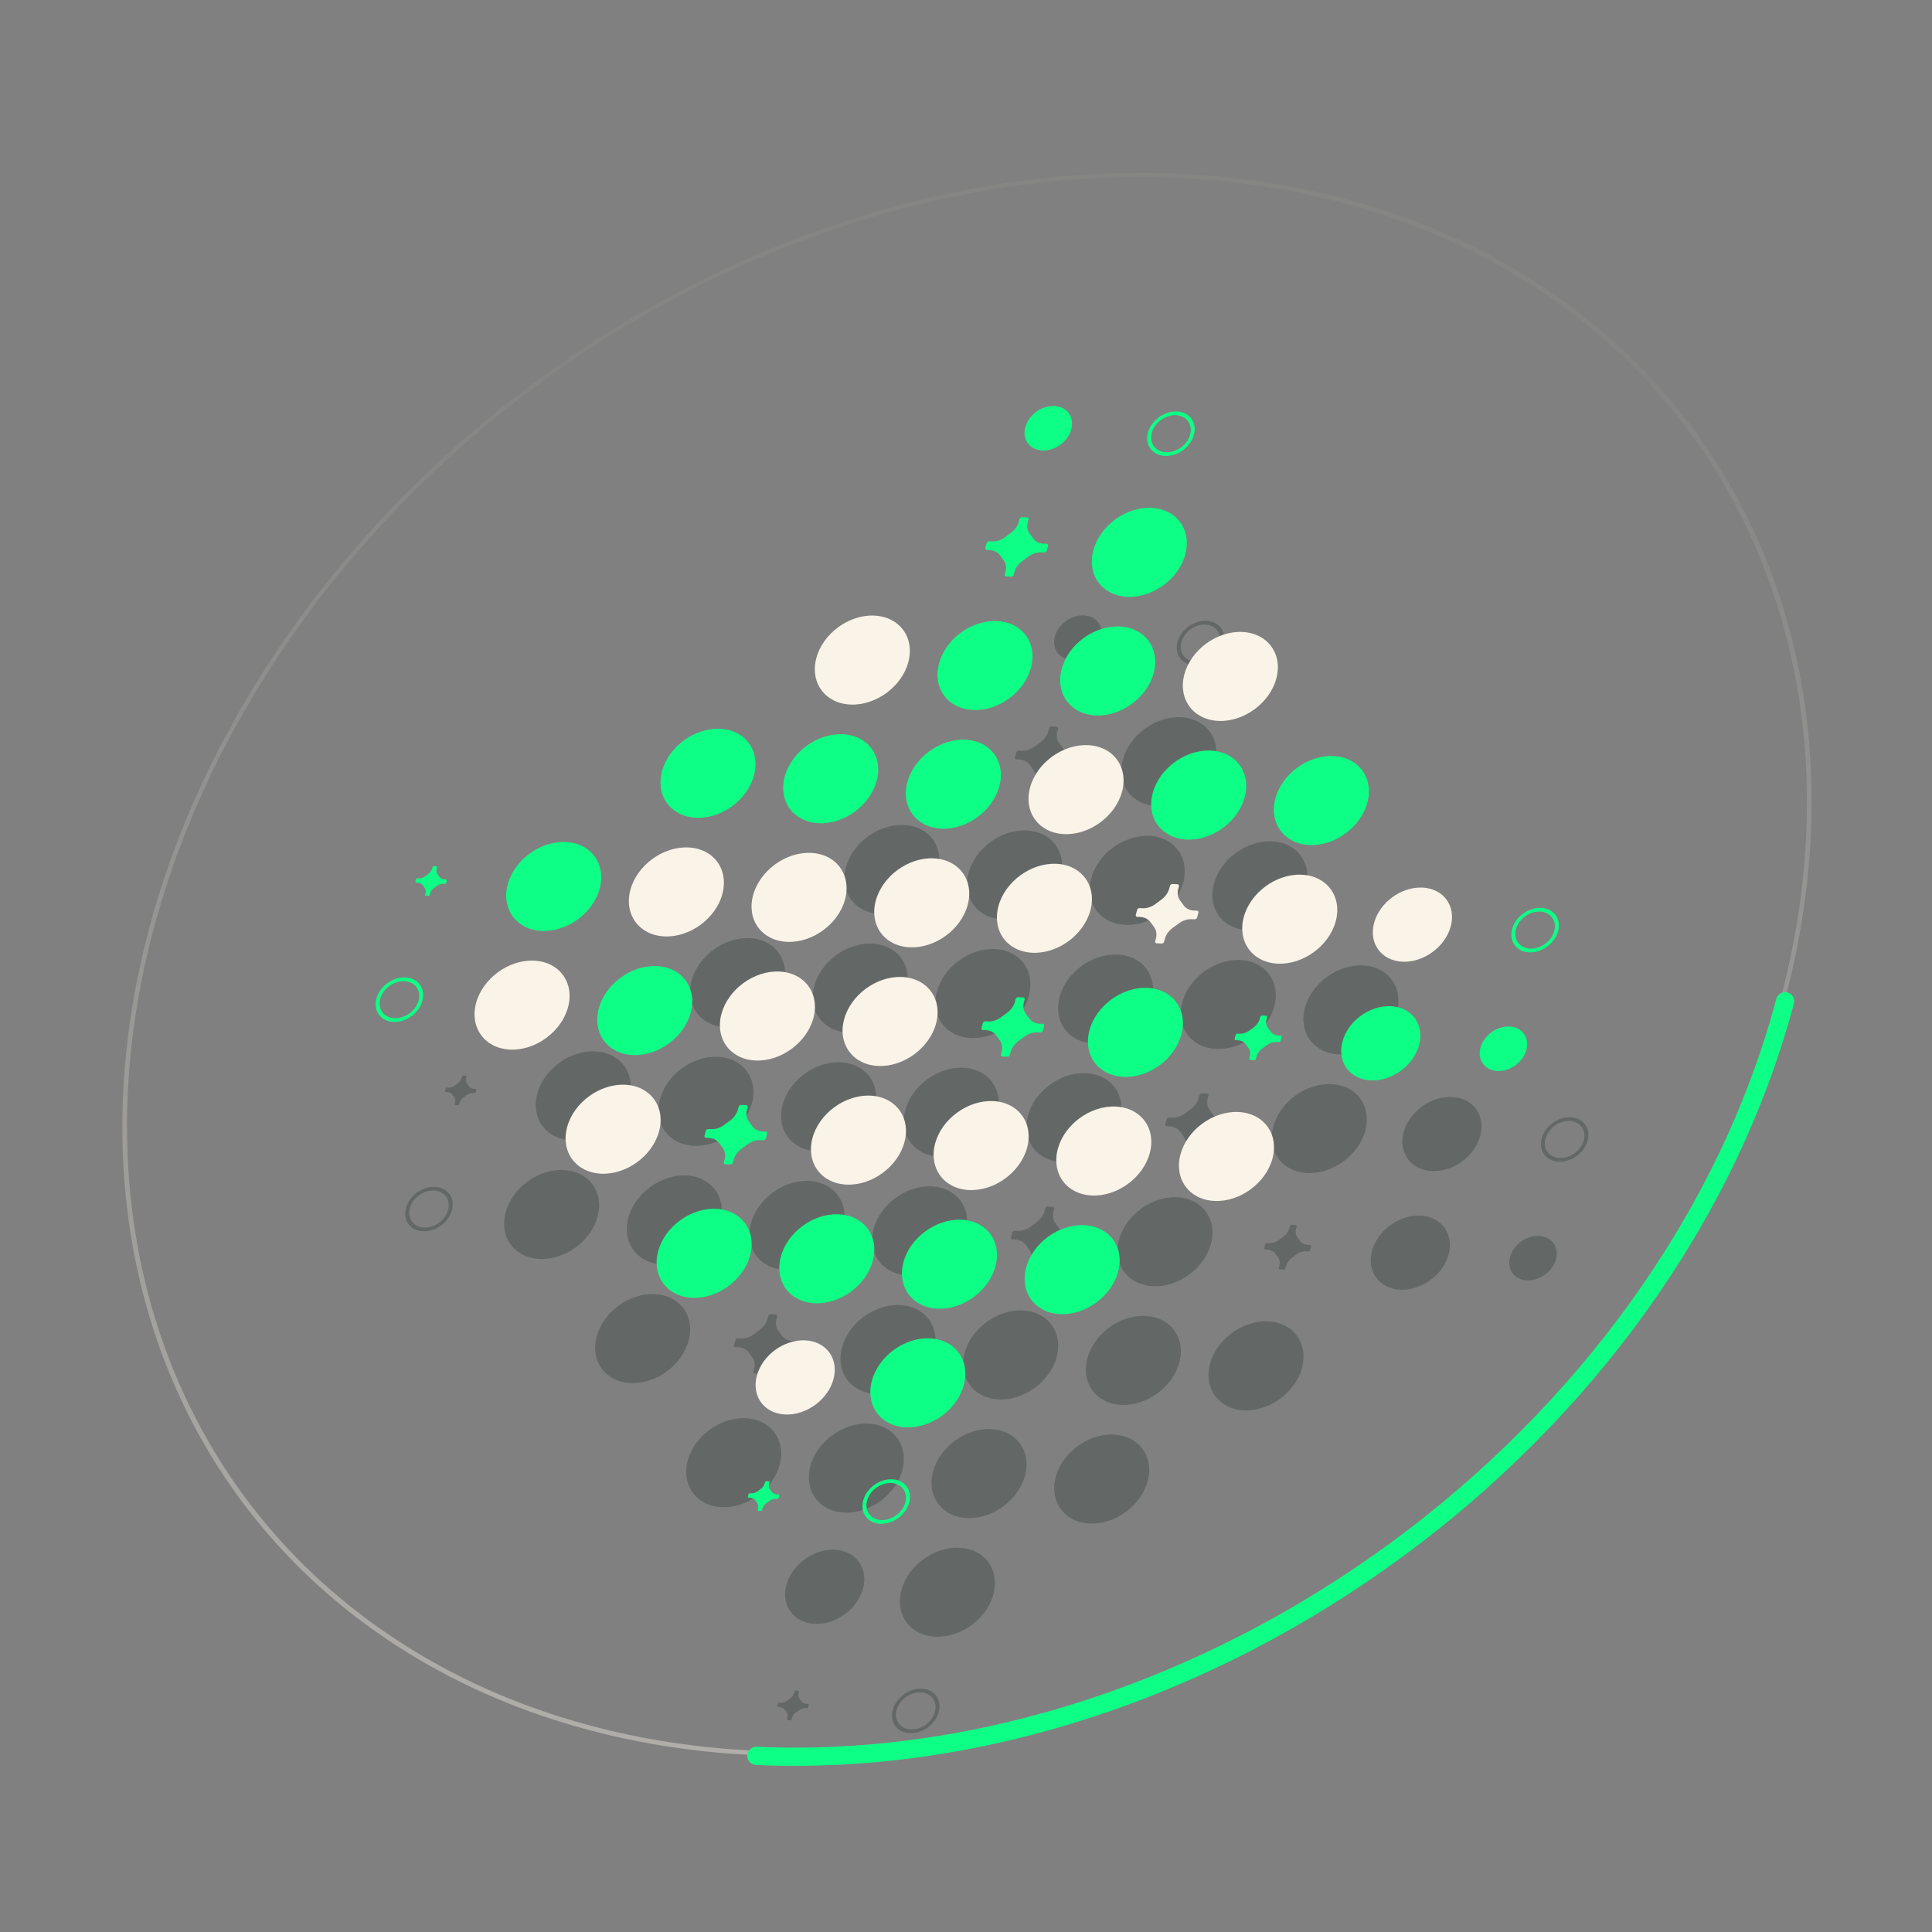 <svg width="660" height="660" viewBox="0 0 660 660" fill="none" xmlns="http://www.w3.org/2000/svg">
<rect x="0" y="0" width="660" height="660" fill="#808080" stroke="none"/>
<g opacity="0.25">
<circle cx="7.865" cy="7.865" r="7.865" transform="matrix(0.999 0.044 -0.258 0.966 362.379 209.881)" fill="#0B1F1C"/>
<circle cx="7.865" cy="7.865" r="7.21" transform="matrix(0.999 0.044 -0.258 0.966 404.285 211.743)" stroke="#0B1F1C" stroke-width="1.311"/>
<path d="M366.621 257.271C365.887 257.238 365.19 257.069 364.577 256.763C363.964 256.458 363.456 256.03 363.07 255.504L361.832 253.816C361.05 252.751 360.828 251.34 361.201 249.898L361.451 248.959C361.497 248.788 361.468 248.624 361.372 248.493C361.275 248.361 361.128 248.285 360.95 248.277L359.238 248.189C359.06 248.182 358.876 248.243 358.713 248.363C358.549 248.483 358.435 248.64 358.39 248.812L358.139 249.75C357.755 251.192 356.794 252.55 355.469 253.522L353.383 255.062C352.058 256.033 350.474 256.542 348.983 256.476L348.001 256.432C347.919 256.428 347.821 256.436 347.729 256.466C347.637 256.497 347.554 256.539 347.479 256.594C347.405 256.649 347.339 256.715 347.282 256.794C347.226 256.872 347.192 256.952 347.168 257.043L346.708 258.725C346.662 258.897 346.69 259.06 346.787 259.192C346.883 259.323 347.031 259.399 347.208 259.407L348.178 259.45C349.669 259.517 350.945 260.164 351.726 261.229L352.964 262.917C353.35 263.443 353.603 264.068 353.713 264.733C353.82 265.409 353.776 266.114 353.583 266.835L353.333 267.773C353.287 267.945 353.316 268.108 353.412 268.24C353.509 268.371 353.656 268.447 353.834 268.455L355.549 268.531C355.632 268.535 355.73 268.528 355.822 268.497C355.914 268.467 355.997 268.424 356.071 268.369C356.146 268.315 356.211 268.248 356.268 268.17C356.325 268.091 356.358 268.012 356.383 267.92L356.636 266.97C357.02 265.528 357.981 264.17 359.306 263.198L361.449 261.626C362.773 260.655 364.358 260.146 365.848 260.212L366.818 260.256C366.996 260.263 367.18 260.202 367.344 260.082C367.507 259.962 367.621 259.805 367.667 259.633L368.109 257.974C368.155 257.802 368.127 257.639 368.03 257.507C367.934 257.376 367.786 257.3 367.609 257.292L366.621 257.271Z" fill="#0B1F1C"/>
<circle cx="15.73" cy="15.73" r="15.73" transform="matrix(0.999 0.044 -0.258 0.966 387.646 244.326)" fill="#0B1F1C"/>
<circle cx="15.73" cy="15.73" r="15.73" transform="matrix(0.999 0.044 -0.258 0.966 293.025 281.133)" fill="#0B1F1C"/>
<circle cx="15.73" cy="15.73" r="15.73" transform="matrix(0.999 0.044 -0.258 0.966 334.932 282.995)" fill="#0B1F1C"/>
<circle cx="15.73" cy="15.73" r="15.73" transform="matrix(0.999 0.044 -0.258 0.966 376.838 284.858)" fill="#0B1F1C"/>
<circle cx="15.73" cy="15.73" r="15.73" transform="matrix(0.999 0.044 -0.258 0.966 418.744 286.72)" fill="#0B1F1C"/>
<circle cx="15.73" cy="15.73" r="15.73" transform="matrix(0.999 0.044 -0.258 0.966 240.311 319.802)" fill="#0B1F1C"/>
<circle cx="15.73" cy="15.73" r="15.73" transform="matrix(0.999 0.044 -0.258 0.966 282.217 321.664)" fill="#0B1F1C"/>
<circle cx="15.73" cy="15.73" r="15.73" transform="matrix(0.999 0.044 -0.258 0.966 324.123 323.527)" fill="#0B1F1C"/>
<circle cx="15.73" cy="15.73" r="15.73" transform="matrix(0.999 0.044 -0.258 0.966 366.029 325.389)" fill="#0B1F1C"/>
<circle cx="15.73" cy="15.73" r="15.73" transform="matrix(0.999 0.044 -0.258 0.966 407.936 327.251)" fill="#0B1F1C"/>
<circle cx="15.73" cy="15.73" r="15.73" transform="matrix(0.999 0.044 -0.258 0.966 449.844 329.114)" fill="#0B1F1C"/>
<path d="M161.958 371.961C161.591 371.945 161.243 371.86 160.936 371.707C160.63 371.554 160.375 371.341 160.182 371.077L159.563 370.233C159.173 369.701 159.061 368.995 159.248 368.274L159.373 367.805C159.396 367.719 159.382 367.637 159.333 367.572C159.285 367.506 159.211 367.468 159.123 367.464L158.266 367.42C158.178 367.416 158.086 367.447 158.004 367.507C157.922 367.567 157.865 367.645 157.842 367.731L157.717 368.2C157.525 368.921 157.044 369.6 156.382 370.086L155.339 370.856C154.677 371.342 153.885 371.596 153.139 371.563L152.648 371.541C152.607 371.539 152.558 371.543 152.512 371.558C152.466 371.574 152.424 371.595 152.387 371.622C152.35 371.65 152.317 371.683 152.289 371.722C152.26 371.761 152.244 371.801 152.231 371.847L152.001 372.688C151.978 372.774 151.992 372.855 152.041 372.921C152.089 372.987 152.163 373.025 152.251 373.029L152.737 373.05C153.482 373.084 154.12 373.407 154.511 373.94L155.13 374.784C155.323 375.047 155.449 375.359 155.504 375.692C155.557 376.03 155.535 376.382 155.439 376.743L155.314 377.212C155.291 377.298 155.305 377.379 155.354 377.445C155.402 377.511 155.476 377.549 155.564 377.553L156.422 377.591C156.463 377.593 156.512 377.589 156.558 377.574C156.604 377.559 156.646 377.537 156.683 377.51C156.72 377.483 156.753 377.449 156.782 377.41C156.81 377.371 156.827 377.331 156.839 377.285L156.965 376.81C157.158 376.09 157.638 375.41 158.3 374.925L159.372 374.139C160.034 373.653 160.826 373.398 161.572 373.432L162.057 373.453C162.145 373.457 162.237 373.426 162.319 373.366C162.401 373.306 162.458 373.228 162.481 373.142L162.702 372.312C162.725 372.227 162.711 372.145 162.663 372.079C162.614 372.013 162.541 371.975 162.452 371.971L161.958 371.961Z" fill="#0B1F1C"/>
<circle cx="15.73" cy="15.73" r="15.73" transform="matrix(0.999 0.044 -0.258 0.966 187.594 358.47)" fill="#0B1F1C"/>
<circle cx="15.73" cy="15.73" r="15.73" transform="matrix(0.999 0.044 -0.258 0.966 229.5 360.333)" fill="#0B1F1C"/>
<circle cx="15.73" cy="15.73" r="15.73" transform="matrix(0.999 0.044 -0.258 0.966 271.406 362.196)" fill="#0B1F1C"/>
<circle cx="15.73" cy="15.73" r="15.73" transform="matrix(0.999 0.044 -0.258 0.966 313.312 364.058)" fill="#0B1F1C"/>
<circle cx="15.73" cy="15.73" r="15.73" transform="matrix(0.999 0.044 -0.258 0.966 355.221 365.92)" fill="#0B1F1C"/>
<path d="M418.002 382.591C417.268 382.559 416.571 382.389 415.958 382.083C415.345 381.778 414.837 381.351 414.45 380.824L413.212 379.136C412.431 378.071 412.209 376.66 412.581 375.218L412.832 374.279C412.877 374.108 412.849 373.944 412.753 373.813C412.656 373.681 412.509 373.605 412.331 373.597L410.619 373.509C410.441 373.502 410.257 373.563 410.094 373.683C409.93 373.803 409.816 373.96 409.77 374.132L409.52 375.07C409.136 376.512 408.175 377.87 406.85 378.842L404.764 380.382C403.439 381.353 401.855 381.862 400.364 381.796L399.382 381.752C399.299 381.748 399.202 381.756 399.11 381.786C399.018 381.817 398.935 381.859 398.86 381.914C398.786 381.969 398.72 382.035 398.663 382.114C398.606 382.192 398.573 382.272 398.549 382.363L398.088 384.045C398.043 384.217 398.071 384.38 398.167 384.512C398.264 384.643 398.411 384.719 398.589 384.727L399.559 384.77C401.05 384.837 402.326 385.484 403.107 386.549L404.345 388.237C404.731 388.763 404.984 389.388 405.094 390.053C405.201 390.729 405.157 391.434 404.964 392.155L404.714 393.093C404.668 393.265 404.697 393.428 404.793 393.56C404.89 393.691 405.037 393.767 405.215 393.775L406.93 393.851C407.013 393.855 407.111 393.848 407.203 393.817C407.295 393.787 407.378 393.744 407.452 393.689C407.527 393.635 407.592 393.568 407.649 393.49C407.706 393.411 407.739 393.332 407.764 393.24L408.017 392.29C408.401 390.849 409.362 389.49 410.687 388.518L412.83 386.946C414.154 385.975 415.739 385.466 417.229 385.533L418.199 385.576C418.377 385.584 418.561 385.522 418.725 385.402C418.888 385.282 419.002 385.125 419.048 384.953L419.49 383.294C419.536 383.122 419.508 382.959 419.411 382.827C419.314 382.696 419.167 382.62 418.99 382.612L418.002 382.591Z" fill="#0B1F1C"/>
<circle cx="15.73" cy="15.73" r="15.73" transform="matrix(0.999 0.044 -0.258 0.966 439.033 369.646)" fill="#0B1F1C"/>
<circle cx="13.109" cy="13.109" r="13.109" transform="matrix(0.999 0.044 -0.258 0.966 482.883 374.158)" fill="#0B1F1C"/>
<circle cx="7.865" cy="7.865" r="7.21" transform="matrix(0.999 0.044 -0.258 0.966 528.678 381.319)" stroke="#0B1F1C" stroke-width="1.311"/>
<circle cx="7.865" cy="7.865" r="7.21" transform="matrix(0.999 0.044 -0.258 0.966 140.713 405.088)" stroke="#0B1F1C" stroke-width="1.311"/>
<circle cx="15.73" cy="15.73" r="15.73" transform="matrix(0.999 0.044 -0.258 0.966 176.787 399.002)" fill="#0B1F1C"/>
<circle cx="15.73" cy="15.73" r="15.73" transform="matrix(0.999 0.044 -0.258 0.966 218.693 400.864)" fill="#0B1F1C"/>
<circle cx="15.73" cy="15.73" r="15.73" transform="matrix(0.999 0.044 -0.258 0.966 260.6 402.727)" fill="#0B1F1C"/>
<circle cx="15.73" cy="15.73" r="15.73" transform="matrix(0.999 0.044 -0.258 0.966 302.506 404.589)" fill="#0B1F1C"/>
<path d="M365.289 421.26C364.555 421.227 363.858 421.058 363.245 420.752C362.632 420.447 362.124 420.019 361.738 419.493L360.5 417.805C359.718 416.74 359.496 415.329 359.869 413.887L360.119 412.948C360.165 412.777 360.136 412.613 360.04 412.482C359.943 412.35 359.796 412.274 359.618 412.266L357.906 412.178C357.728 412.171 357.544 412.232 357.381 412.352C357.217 412.472 357.103 412.629 357.058 412.801L356.807 413.739C356.423 415.181 355.462 416.539 354.137 417.511L352.051 419.051C350.726 420.022 349.142 420.531 347.651 420.465L346.669 420.421C346.587 420.417 346.489 420.425 346.397 420.455C346.305 420.486 346.222 420.528 346.147 420.583C346.073 420.638 346.007 420.704 345.95 420.783C345.894 420.861 345.86 420.941 345.836 421.032L345.375 422.714C345.33 422.886 345.358 423.049 345.455 423.181C345.551 423.312 345.698 423.388 345.876 423.396L346.846 423.439C348.337 423.506 349.613 424.153 350.394 425.218L351.632 426.906C352.018 427.432 352.271 428.057 352.381 428.722C352.488 429.398 352.444 430.103 352.251 430.824L352.001 431.762C351.955 431.934 351.984 432.097 352.08 432.229C352.177 432.36 352.324 432.436 352.502 432.444L354.217 432.52C354.3 432.524 354.398 432.517 354.49 432.486C354.582 432.456 354.665 432.413 354.739 432.358C354.814 432.304 354.879 432.237 354.936 432.159C354.993 432.08 355.026 432.001 355.051 431.909L355.304 430.959C355.688 429.517 356.649 428.159 357.974 427.187L360.117 425.615C361.441 424.644 363.026 424.135 364.516 424.201L365.486 424.245C365.664 424.252 365.848 424.191 366.012 424.071C366.175 423.951 366.289 423.794 366.335 423.622L366.777 421.963C366.823 421.791 366.795 421.628 366.698 421.496C366.602 421.365 366.454 421.289 366.277 421.281L365.289 421.26Z" fill="#0B1F1C"/>
<circle cx="15.73" cy="15.73" r="15.73" transform="matrix(0.999 0.044 -0.258 0.966 386.32 408.314)" fill="#0B1F1C"/>
<path d="M446.799 425.257C446.249 425.233 445.726 425.106 445.266 424.877C444.807 424.648 444.425 424.327 444.136 423.932L443.207 422.666C442.621 421.867 442.454 420.809 442.734 419.727L442.922 419.024C442.956 418.895 442.935 418.772 442.862 418.674C442.79 418.575 442.679 418.518 442.546 418.512L441.262 418.446C441.129 418.44 440.991 418.486 440.868 418.576C440.745 418.666 440.66 418.784 440.626 418.913L440.438 419.617C440.15 420.698 439.429 421.717 438.436 422.446L436.871 423.6C435.877 424.329 434.689 424.711 433.571 424.661L432.835 424.628C432.772 424.625 432.699 424.631 432.63 424.654C432.561 424.677 432.499 424.709 432.443 424.75C432.387 424.791 432.338 424.841 432.295 424.899C432.253 424.958 432.228 425.018 432.209 425.087L431.864 426.348C431.83 426.477 431.851 426.599 431.923 426.698C431.996 426.797 432.106 426.854 432.239 426.86L432.967 426.892C434.085 426.942 435.042 427.427 435.628 428.226L436.557 429.492C436.846 429.887 437.036 430.355 437.118 430.854C437.198 431.361 437.165 431.889 437.021 432.43L436.833 433.134C436.799 433.263 436.82 433.385 436.893 433.484C436.965 433.583 437.076 433.64 437.209 433.646L438.495 433.703C438.558 433.705 438.631 433.7 438.7 433.677C438.769 433.654 438.831 433.622 438.887 433.581C438.943 433.54 438.992 433.49 439.035 433.431C439.077 433.373 439.102 433.313 439.12 433.244L439.31 432.532C439.599 431.45 440.319 430.432 441.313 429.703L442.92 428.524C443.914 427.795 445.102 427.414 446.22 427.463L446.947 427.496C447.081 427.502 447.218 427.456 447.341 427.366C447.464 427.276 447.549 427.158 447.584 427.029L447.915 425.785C447.95 425.656 447.929 425.533 447.856 425.435C447.784 425.336 447.673 425.279 447.54 425.273L446.799 425.257Z" fill="#0B1F1C"/>
<circle cx="13.109" cy="13.109" r="13.109" transform="matrix(0.999 0.044 -0.258 0.966 472.076 414.689)" fill="#0B1F1C"/>
<circle cx="7.865" cy="7.865" r="7.865" transform="matrix(0.999 0.044 -0.258 0.966 517.871 421.851)" fill="#0B1F1C"/>
<circle cx="15.73" cy="15.73" r="15.73" transform="matrix(0.999 0.044 -0.258 0.966 207.885 441.396)" fill="#0B1F1C"/>
<path d="M270.672 458.065C269.938 458.033 269.241 457.863 268.628 457.558C268.015 457.252 267.507 456.825 267.12 456.298L265.882 454.61C265.101 453.545 264.879 452.134 265.251 450.692L265.502 449.754C265.547 449.582 265.519 449.419 265.423 449.287C265.326 449.155 265.179 449.079 265.001 449.071L263.289 448.984C263.111 448.976 262.927 449.037 262.764 449.157C262.6 449.277 262.486 449.434 262.44 449.606L262.19 450.544C261.806 451.986 260.845 453.344 259.52 454.316L257.434 455.856C256.109 456.828 254.525 457.336 253.034 457.27L252.052 457.226C251.969 457.222 251.872 457.23 251.78 457.26C251.688 457.291 251.604 457.334 251.53 457.388C251.456 457.443 251.39 457.509 251.333 457.588C251.276 457.666 251.243 457.746 251.219 457.838L250.758 459.519C250.713 459.691 250.741 459.854 250.837 459.986C250.934 460.117 251.081 460.193 251.259 460.201L252.229 460.244C253.72 460.311 254.996 460.958 255.777 462.023L257.015 463.711C257.401 464.238 257.654 464.862 257.764 465.527C257.871 466.203 257.826 466.908 257.634 467.629L257.384 468.567C257.338 468.739 257.367 468.902 257.463 469.034C257.56 469.165 257.707 469.241 257.884 469.249L259.6 469.326C259.683 469.329 259.781 469.322 259.872 469.291C259.964 469.261 260.048 469.218 260.122 469.163C260.196 469.109 260.262 469.042 260.319 468.964C260.376 468.885 260.409 468.806 260.433 468.714L260.687 467.764C261.071 466.323 262.032 464.964 263.357 463.993L265.5 462.421C266.824 461.449 268.408 460.94 269.899 461.007L270.869 461.05C271.047 461.058 271.231 460.996 271.394 460.876C271.558 460.756 271.672 460.599 271.718 460.428L272.16 458.768C272.206 458.597 272.178 458.433 272.081 458.302C271.984 458.17 271.837 458.094 271.66 458.086L270.672 458.065Z" fill="#0B1F1C"/>
<circle cx="15.73" cy="15.73" r="15.73" transform="matrix(0.999 0.044 -0.258 0.966 291.697 445.121)" fill="#0B1F1C"/>
<circle cx="15.73" cy="15.73" r="15.73" transform="matrix(0.999 0.044 -0.258 0.966 333.604 446.983)" fill="#0B1F1C"/>
<circle cx="15.73" cy="15.73" r="15.73" transform="matrix(0.999 0.044 -0.258 0.966 375.51 448.846)" fill="#0B1F1C"/>
<circle cx="15.73" cy="15.73" r="15.73" transform="matrix(0.999 0.044 -0.258 0.966 417.418 450.708)" fill="#0B1F1C"/>
<circle cx="15.73" cy="15.73" r="15.73" transform="matrix(0.999 0.044 -0.258 0.966 238.982 483.79)" fill="#0B1F1C"/>
<circle cx="15.73" cy="15.73" r="15.73" transform="matrix(0.999 0.044 -0.258 0.966 280.889 485.653)" fill="#0B1F1C"/>
<circle cx="15.73" cy="15.73" r="15.73" transform="matrix(0.999 0.044 -0.258 0.966 322.795 487.515)" fill="#0B1F1C"/>
<circle cx="15.73" cy="15.73" r="15.73" transform="matrix(0.999 0.044 -0.258 0.966 364.701 489.377)" fill="#0B1F1C"/>
<circle cx="13.109" cy="13.109" r="13.109" transform="matrix(0.999 0.044 -0.258 0.966 272.023 528.833)" fill="#0B1F1C"/>
<circle cx="15.73" cy="15.73" r="15.73" transform="matrix(0.999 0.044 -0.258 0.966 311.986 528.046)" fill="#0B1F1C"/>
<path d="M275.542 582.068C275.175 582.052 274.827 581.967 274.52 581.814C274.214 581.662 273.959 581.448 273.766 581.184L273.147 580.341C272.757 579.808 272.645 579.103 272.832 578.381L272.957 577.912C272.98 577.826 272.966 577.745 272.917 577.679C272.869 577.613 272.795 577.575 272.707 577.571L271.85 577.527C271.762 577.523 271.67 577.554 271.588 577.614C271.506 577.674 271.449 577.753 271.426 577.838L271.301 578.308C271.109 579.028 270.628 579.708 269.966 580.193L268.923 580.963C268.261 581.449 267.468 581.703 266.723 581.67L266.232 581.648C266.191 581.647 266.142 581.65 266.096 581.666C266.05 581.681 266.008 581.702 265.971 581.73C265.934 581.757 265.901 581.79 265.873 581.829C265.844 581.869 265.828 581.908 265.815 581.954L265.585 582.795C265.562 582.881 265.576 582.962 265.625 583.028C265.673 583.094 265.747 583.132 265.835 583.136L266.321 583.158C267.066 583.191 267.704 583.514 268.095 584.047L268.714 584.891C268.907 585.154 269.033 585.467 269.088 585.799C269.141 586.137 269.119 586.489 269.023 586.85L268.898 587.319C268.875 587.405 268.889 587.486 268.938 587.552C268.986 587.618 269.06 587.656 269.148 587.66L270.006 587.698C270.047 587.7 270.096 587.696 270.142 587.681C270.188 587.666 270.23 587.644 270.267 587.617C270.304 587.59 270.337 587.557 270.366 587.517C270.394 587.478 270.411 587.438 270.423 587.393L270.549 586.918C270.742 586.197 271.222 585.518 271.884 585.032L272.956 584.246C273.618 583.76 274.41 583.506 275.156 583.539L275.641 583.56C275.729 583.564 275.821 583.534 275.903 583.474C275.985 583.413 276.042 583.335 276.065 583.249L276.286 582.42C276.309 582.334 276.295 582.252 276.247 582.186C276.198 582.12 276.125 582.082 276.036 582.078L275.542 582.068Z" fill="#0B1F1C"/>
<circle cx="7.865" cy="7.865" r="7.21" transform="matrix(0.999 0.044 -0.258 0.966 307.01 576.526)" stroke="#0B1F1C" stroke-width="1.311"/>
</g>
<circle cx="7.865" cy="7.865" r="7.865" transform="matrix(0.999 0.044 -0.258 0.966 352.285 138.355)" fill="#0EFF85"/>
<circle cx="7.865" cy="7.865" r="7.21" transform="matrix(0.999 0.044 -0.258 0.966 394.191 140.217)" stroke="#0EFF85" stroke-width="1.311"/>
<path d="M356.523 185.745C355.79 185.713 355.093 185.543 354.48 185.238C353.867 184.932 353.358 184.505 352.972 183.978L351.734 182.29C350.953 181.225 350.73 179.814 351.103 178.372L351.353 177.433C351.399 177.262 351.371 177.098 351.274 176.967C351.178 176.835 351.03 176.759 350.853 176.751L349.14 176.664C348.963 176.656 348.779 176.717 348.615 176.837C348.451 176.957 348.338 177.114 348.292 177.286L348.042 178.224C347.657 179.666 346.696 181.024 345.372 181.996L343.285 183.536C341.961 184.507 340.376 185.016 338.886 184.95L337.904 184.906C337.821 184.902 337.723 184.91 337.631 184.94C337.539 184.971 337.456 185.014 337.382 185.068C337.307 185.123 337.242 185.189 337.185 185.268C337.128 185.346 337.095 185.426 337.07 185.517L336.61 187.199C336.564 187.371 336.592 187.534 336.689 187.666C336.786 187.797 336.933 187.873 337.11 187.881L338.08 187.924C339.571 187.991 340.847 188.638 341.629 189.703L342.867 191.391C343.253 191.917 343.505 192.542 343.615 193.207C343.722 193.883 343.678 194.588 343.486 195.309L343.236 196.247C343.19 196.419 343.218 196.582 343.315 196.714C343.411 196.845 343.559 196.921 343.736 196.929L345.452 197.006C345.534 197.009 345.632 197.002 345.724 196.971C345.816 196.941 345.899 196.898 345.974 196.843C346.048 196.789 346.114 196.722 346.171 196.644C346.227 196.565 346.261 196.486 346.285 196.394L346.538 195.444C346.923 194.003 347.884 192.644 349.208 191.673L351.351 190.101C352.676 189.129 354.26 188.62 355.751 188.687L356.721 188.73C356.898 188.738 357.082 188.676 357.246 188.556C357.41 188.436 357.523 188.279 357.569 188.107L358.012 186.448C358.057 186.277 358.029 186.113 357.933 185.982C357.836 185.85 357.689 185.774 357.511 185.766L356.523 185.745Z" fill="#0EFF85"/>
<circle cx="15.73" cy="15.73" r="15.73" transform="matrix(0.999 0.044 -0.258 0.966 377.553 172.8)" fill="#0EFF85"/>
<circle cx="15.73" cy="15.73" r="15.73" transform="matrix(0.999 0.044 -0.258 0.966 282.932 209.606)" fill="#F9F3E8"/>
<circle cx="15.73" cy="15.73" r="15.73" transform="matrix(0.999 0.044 -0.258 0.966 324.838 211.469)" fill="#0EFF85"/>
<circle cx="15.73" cy="15.73" r="15.73" transform="matrix(0.999 0.044 -0.258 0.966 366.744 213.332)" fill="#0EFF85"/>
<circle cx="15.73" cy="15.73" r="15.73" transform="matrix(0.999 0.044 -0.258 0.966 408.65 215.194)" fill="#F9F3E8"/>
<circle cx="15.73" cy="15.73" r="15.73" transform="matrix(0.999 0.044 -0.258 0.966 230.217 248.275)" fill="#0EFF85"/>
<circle cx="15.73" cy="15.73" r="15.73" transform="matrix(0.999 0.044 -0.258 0.966 272.123 250.138)" fill="#0EFF85"/>
<circle cx="15.73" cy="15.73" r="15.73" transform="matrix(0.999 0.044 -0.258 0.966 314.029 252)" fill="#0EFF85"/>
<circle cx="15.73" cy="15.73" r="15.73" transform="matrix(0.999 0.044 -0.258 0.966 355.936 253.863)" fill="#F9F3E8"/>
<circle cx="15.73" cy="15.73" r="15.73" transform="matrix(0.999 0.044 -0.258 0.966 397.842 255.725)" fill="#0EFF85"/>
<circle cx="15.73" cy="15.73" r="15.73" transform="matrix(0.999 0.044 -0.258 0.966 439.75 257.588)" fill="#0EFF85"/>
<path d="M151.866 300.434C151.499 300.418 151.151 300.333 150.844 300.181C150.538 300.028 150.284 299.814 150.09 299.551L149.471 298.707C149.081 298.174 148.97 297.469 149.156 296.748L149.281 296.279C149.304 296.193 149.29 296.111 149.242 296.045C149.193 295.979 149.12 295.941 149.031 295.938L148.175 295.894C148.086 295.89 147.994 295.92 147.912 295.98C147.83 296.04 147.773 296.119 147.75 296.205L147.625 296.674C147.433 297.395 146.953 298.074 146.29 298.56L145.247 299.33C144.585 299.816 143.793 300.07 143.047 300.037L142.556 300.015C142.515 300.013 142.466 300.017 142.42 300.032C142.374 300.047 142.333 300.069 142.295 300.096C142.258 300.123 142.225 300.157 142.197 300.196C142.168 300.235 142.152 300.275 142.14 300.321L141.909 301.161C141.887 301.247 141.901 301.329 141.949 301.395C141.997 301.461 142.071 301.499 142.16 301.503L142.645 301.524C143.39 301.557 144.028 301.881 144.419 302.413L145.038 303.257C145.231 303.521 145.357 303.833 145.412 304.165C145.466 304.504 145.444 304.856 145.347 305.216L145.222 305.685C145.199 305.771 145.214 305.853 145.262 305.919C145.31 305.985 145.384 306.023 145.473 306.027L146.33 306.065C146.372 306.066 146.421 306.063 146.467 306.048C146.512 306.032 146.554 306.011 146.591 305.984C146.629 305.956 146.661 305.923 146.69 305.884C146.718 305.845 146.735 305.805 146.747 305.759L146.874 305.284C147.066 304.563 147.546 303.884 148.209 303.398L149.28 302.612C149.942 302.126 150.734 301.872 151.48 301.905L151.965 301.927C152.054 301.931 152.146 301.9 152.227 301.84C152.309 301.78 152.366 301.701 152.389 301.616L152.61 300.786C152.633 300.7 152.619 300.618 152.571 300.553C152.522 300.487 152.449 300.449 152.36 300.445L151.866 300.434Z" fill="#0EFF85"/>
<circle cx="15.73" cy="15.73" r="15.73" transform="matrix(0.999 0.044 -0.258 0.966 177.502 286.945)" fill="#0EFF85"/>
<circle cx="15.73" cy="15.73" r="15.73" transform="matrix(0.999 0.044 -0.258 0.966 219.408 288.807)" fill="#F9F3E8"/>
<circle cx="15.73" cy="15.73" r="15.73" transform="matrix(0.999 0.044 -0.258 0.966 261.314 290.67)" fill="#F9F3E8"/>
<circle cx="15.73" cy="15.73" r="15.73" transform="matrix(0.999 0.044 -0.258 0.966 303.221 292.532)" fill="#F9F3E8"/>
<circle cx="15.73" cy="15.73" r="15.73" transform="matrix(0.999 0.044 -0.258 0.966 345.129 294.395)" fill="#F9F3E8"/>
<path d="M407.912 311.065C407.178 311.032 406.481 310.862 405.868 310.557C405.255 310.252 404.747 309.824 404.361 309.297L403.123 307.61C402.341 306.545 402.119 305.134 402.492 303.691L402.742 302.753C402.788 302.581 402.759 302.418 402.663 302.286C402.566 302.155 402.419 302.079 402.241 302.071L400.529 301.983C400.351 301.975 400.167 302.037 400.004 302.157C399.84 302.277 399.726 302.434 399.681 302.605L399.43 303.544C399.046 304.986 398.085 306.344 396.76 307.316L394.674 308.855C393.349 309.827 391.765 310.336 390.274 310.269L389.292 310.226C389.21 310.222 389.112 310.229 389.02 310.26C388.928 310.291 388.845 310.333 388.77 310.388C388.696 310.442 388.63 310.509 388.573 310.587C388.517 310.666 388.483 310.745 388.459 310.837L387.999 312.519C387.953 312.69 387.981 312.854 388.078 312.985C388.174 313.117 388.322 313.193 388.499 313.201L389.469 313.244C390.96 313.31 392.236 313.957 393.017 315.023L394.255 316.71C394.642 317.237 394.894 317.862 395.004 318.527C395.111 319.203 395.067 319.907 394.874 320.628L394.624 321.567C394.578 321.738 394.607 321.902 394.703 322.033C394.8 322.165 394.947 322.241 395.125 322.249L396.84 322.325C396.923 322.329 397.021 322.322 397.113 322.291C397.205 322.26 397.288 322.218 397.362 322.163C397.437 322.108 397.502 322.042 397.559 321.963C397.616 321.885 397.649 321.805 397.674 321.714L397.927 320.764C398.311 319.322 399.272 317.964 400.597 316.992L402.74 315.42C404.064 314.448 405.649 313.94 407.139 314.006L408.11 314.049C408.287 314.057 408.471 313.996 408.635 313.876C408.798 313.756 408.912 313.599 408.958 313.427L409.4 311.768C409.446 311.596 409.418 311.433 409.321 311.301C409.225 311.169 409.077 311.093 408.9 311.086L407.912 311.065Z" fill="#F9F3E8"/>
<circle cx="15.73" cy="15.73" r="15.73" transform="matrix(0.999 0.044 -0.258 0.966 428.941 298.12)" fill="#F9F3E8"/>
<circle cx="13.109" cy="13.109" r="13.109" transform="matrix(0.999 0.044 -0.258 0.966 472.791 302.632)" fill="#F9F3E8"/>
<circle cx="7.865" cy="7.865" r="7.21" transform="matrix(0.999 0.044 -0.258 0.966 518.586 309.793)" stroke="#0EFF85" stroke-width="1.311"/>
<circle cx="7.865" cy="7.865" r="7.21" transform="matrix(0.999 0.044 -0.258 0.966 130.617 333.562)" stroke="#0EFF85" stroke-width="1.311"/>
<circle cx="15.73" cy="15.73" r="15.73" transform="matrix(0.999 0.044 -0.258 0.966 166.691 327.476)" fill="#F9F3E8"/>
<circle cx="15.73" cy="15.73" r="15.73" transform="matrix(0.999 0.044 -0.258 0.966 208.598 329.339)" fill="#0EFF85"/>
<circle cx="15.73" cy="15.73" r="15.73" transform="matrix(0.999 0.044 -0.258 0.966 250.504 331.201)" fill="#F9F3E8"/>
<circle cx="15.73" cy="15.73" r="15.73" transform="matrix(0.999 0.044 -0.258 0.966 292.41 333.063)" fill="#F9F3E8"/>
<path d="M355.195 349.734C354.461 349.701 353.765 349.531 353.152 349.226C352.539 348.921 352.03 348.493 351.644 347.966L350.406 346.279C349.624 345.214 349.402 343.803 349.775 342.36L350.025 341.422C350.071 341.25 350.043 341.087 349.946 340.955C349.849 340.824 349.702 340.748 349.525 340.74L347.812 340.652C347.635 340.644 347.451 340.705 347.287 340.826C347.123 340.946 347.01 341.103 346.964 341.274L346.714 342.213C346.329 343.655 345.368 345.013 344.044 345.984L341.957 347.524C340.632 348.496 339.048 349.005 337.558 348.938L336.576 348.895C336.493 348.891 336.395 348.898 336.303 348.929C336.211 348.959 336.128 349.002 336.054 349.057C335.979 349.111 335.913 349.178 335.857 349.256C335.8 349.335 335.767 349.414 335.742 349.506L335.282 351.188C335.236 351.359 335.264 351.523 335.361 351.654C335.457 351.786 335.605 351.862 335.782 351.87L336.752 351.913C338.243 351.979 339.519 352.626 340.3 353.692L341.538 355.379C341.925 355.906 342.177 356.531 342.287 357.196C342.394 357.872 342.35 358.576 342.158 359.297L341.907 360.236C341.862 360.407 341.89 360.571 341.987 360.702C342.083 360.834 342.23 360.91 342.408 360.918L344.123 360.994C344.206 360.998 344.304 360.991 344.396 360.96C344.488 360.929 344.571 360.887 344.646 360.832C344.72 360.777 344.786 360.711 344.842 360.632C344.899 360.554 344.932 360.474 344.957 360.383L345.21 359.433C345.595 357.991 346.555 356.633 347.88 355.661L350.023 354.089C351.348 353.117 352.932 352.609 354.423 352.675L355.393 352.718C355.57 352.726 355.754 352.665 355.918 352.545C356.082 352.425 356.195 352.268 356.241 352.096L356.684 350.437C356.729 350.265 356.701 350.102 356.604 349.97C356.508 349.838 356.361 349.762 356.183 349.754L355.195 349.734Z" fill="#0EFF85"/>
<circle cx="15.73" cy="15.73" r="15.73" transform="matrix(0.999 0.044 -0.258 0.966 376.225 336.789)" fill="#0EFF85"/>
<path d="M436.709 353.731C436.159 353.707 435.636 353.579 435.177 353.351C434.717 353.122 434.336 352.801 434.046 352.406L433.117 351.14C432.531 350.341 432.365 349.283 432.644 348.201L432.832 347.498C432.866 347.369 432.845 347.246 432.772 347.148C432.7 347.049 432.59 346.992 432.456 346.986L431.172 346.92C431.039 346.914 430.901 346.96 430.778 347.05C430.655 347.14 430.57 347.258 430.536 347.387L430.348 348.091C430.06 349.172 429.339 350.191 428.346 350.919L426.781 352.074C425.787 352.803 424.599 353.184 423.481 353.135L422.745 353.102C422.683 353.099 422.609 353.105 422.54 353.128C422.471 353.151 422.409 353.183 422.353 353.224C422.297 353.264 422.248 353.314 422.205 353.373C422.163 353.432 422.138 353.492 422.12 353.561L421.774 354.822C421.74 354.95 421.761 355.073 421.834 355.172C421.906 355.27 422.017 355.327 422.15 355.333L422.877 355.366C423.995 355.415 424.952 355.901 425.538 356.7L426.467 357.965C426.757 358.361 426.946 358.829 427.028 359.328C427.109 359.835 427.075 360.363 426.931 360.904L426.744 361.608C426.709 361.736 426.73 361.859 426.803 361.958C426.875 362.056 426.986 362.113 427.119 362.119L428.406 362.177C428.468 362.179 428.541 362.174 428.61 362.151C428.679 362.128 428.741 362.096 428.797 362.055C428.853 362.014 428.902 361.964 428.945 361.905C428.987 361.846 429.012 361.787 429.031 361.718L429.221 361.006C429.509 359.924 430.23 358.906 431.223 358.177L432.83 356.998C433.824 356.269 435.012 355.888 436.13 355.937L436.858 355.97C436.991 355.976 437.129 355.93 437.251 355.84C437.374 355.75 437.459 355.632 437.494 355.503L437.826 354.259C437.86 354.13 437.839 354.007 437.766 353.909C437.694 353.81 437.583 353.753 437.45 353.747L436.709 353.731Z" fill="#0EFF85"/>
<circle cx="13.109" cy="13.109" r="13.109" transform="matrix(0.999 0.044 -0.258 0.966 461.98 343.163)" fill="#0EFF85"/>
<circle cx="7.865" cy="7.865" r="7.865" transform="matrix(0.999 0.044 -0.258 0.966 507.775 350.325)" fill="#0EFF85"/>
<circle cx="15.73" cy="15.73" r="15.73" transform="matrix(0.999 0.044 -0.258 0.966 197.791 369.87)" fill="#F9F3E8"/>
<path d="M260.576 386.54C259.842 386.508 259.145 386.338 258.532 386.033C257.919 385.728 257.411 385.3 257.025 384.773L255.787 383.085C255.005 382.02 254.783 380.609 255.156 379.167L255.406 378.229C255.452 378.057 255.423 377.894 255.327 377.762C255.23 377.63 255.083 377.554 254.905 377.546L253.193 377.459C253.015 377.451 252.832 377.512 252.668 377.632C252.504 377.752 252.39 377.909 252.345 378.081L252.094 379.019C251.71 380.461 250.749 381.819 249.425 382.791L247.338 384.331C246.013 385.303 244.429 385.811 242.938 385.745L241.956 385.701C241.874 385.698 241.776 385.705 241.684 385.735C241.592 385.766 241.509 385.809 241.434 385.863C241.36 385.918 241.294 385.984 241.237 386.063C241.181 386.142 241.147 386.221 241.123 386.313L240.663 387.994C240.617 388.166 240.645 388.329 240.742 388.461C240.838 388.593 240.986 388.669 241.163 388.676L242.133 388.72C243.624 388.786 244.9 389.433 245.681 390.498L246.919 392.186C247.306 392.713 247.558 393.337 247.668 394.002C247.775 394.679 247.731 395.383 247.539 396.104L247.288 397.042C247.243 397.214 247.271 397.377 247.367 397.509C247.464 397.641 247.611 397.717 247.789 397.724L249.504 397.801C249.587 397.804 249.685 397.797 249.777 397.767C249.869 397.736 249.952 397.693 250.026 397.639C250.101 397.584 250.166 397.518 250.223 397.439C250.28 397.36 250.313 397.281 250.338 397.189L250.591 396.24C250.975 394.798 251.936 393.439 253.261 392.468L255.404 390.896C256.729 389.924 258.313 389.416 259.803 389.482L260.774 389.525C260.951 389.533 261.135 389.471 261.299 389.351C261.462 389.231 261.576 389.074 261.622 388.903L262.064 387.243C262.11 387.072 262.082 386.908 261.985 386.777C261.889 386.645 261.741 386.569 261.564 386.561L260.576 386.54Z" fill="#0EFF85"/>
<circle cx="15.73" cy="15.73" r="15.73" transform="matrix(0.999 0.044 -0.258 0.966 281.604 373.595)" fill="#F9F3E8"/>
<circle cx="15.73" cy="15.73" r="15.73" transform="matrix(0.999 0.044 -0.258 0.966 323.51 375.458)" fill="#F9F3E8"/>
<circle cx="15.73" cy="15.73" r="15.73" transform="matrix(0.999 0.044 -0.258 0.966 365.416 377.32)" fill="#F9F3E8"/>
<circle cx="15.73" cy="15.73" r="15.73" transform="matrix(0.999 0.044 -0.258 0.966 407.324 379.182)" fill="#F9F3E8"/>
<circle cx="15.73" cy="15.73" r="15.73" transform="matrix(0.999 0.044 -0.258 0.966 228.889 412.264)" fill="#0EFF85"/>
<circle cx="15.73" cy="15.73" r="15.73" transform="matrix(0.999 0.044 -0.258 0.966 270.795 414.126)" fill="#0EFF85"/>
<circle cx="15.73" cy="15.73" r="15.73" transform="matrix(0.999 0.044 -0.258 0.966 312.701 415.989)" fill="#0EFF85"/>
<circle cx="15.73" cy="15.73" r="15.73" transform="matrix(0.999 0.044 -0.258 0.966 354.607 417.852)" fill="#0EFF85"/>
<circle cx="13.109" cy="13.109" r="13.109" transform="matrix(0.999 0.044 -0.258 0.966 261.932 457.307)" fill="#F9F3E8"/>
<circle cx="15.73" cy="15.73" r="15.73" transform="matrix(0.999 0.044 -0.258 0.966 301.893 456.52)" fill="#0EFF85"/>
<path d="M265.448 510.542C265.081 510.525 264.733 510.44 264.426 510.288C264.12 510.135 263.866 509.921 263.673 509.658L263.053 508.814C262.663 508.282 262.552 507.576 262.738 506.855L262.863 506.386C262.886 506.3 262.872 506.218 262.824 506.152C262.775 506.087 262.702 506.049 262.613 506.045L261.757 506.001C261.668 505.997 261.576 506.028 261.494 506.088C261.412 506.148 261.355 506.226 261.332 506.312L261.207 506.781C261.015 507.502 260.535 508.181 259.872 508.667L258.829 509.437C258.167 509.923 257.375 510.177 256.629 510.144L256.138 510.122C256.097 510.12 256.048 510.124 256.002 510.139C255.956 510.155 255.915 510.176 255.877 510.203C255.84 510.23 255.807 510.264 255.779 510.303C255.75 510.342 255.734 510.382 255.722 510.428L255.491 511.269C255.469 511.354 255.483 511.436 255.531 511.502C255.579 511.568 255.653 511.606 255.742 511.61L256.227 511.631C256.972 511.664 257.61 511.988 258.001 512.521L258.62 513.364C258.813 513.628 258.939 513.94 258.994 514.273C259.048 514.611 259.026 514.963 258.929 515.323L258.804 515.793C258.781 515.878 258.796 515.96 258.844 516.026C258.892 516.092 258.966 516.13 259.055 516.134L259.912 516.172C259.954 516.174 260.003 516.17 260.049 516.155C260.095 516.139 260.136 516.118 260.173 516.091C260.211 516.064 260.243 516.03 260.272 515.991C260.3 515.952 260.317 515.912 260.329 515.866L260.456 515.391C260.648 514.67 261.128 513.991 261.791 513.505L262.862 512.719C263.524 512.233 264.317 511.979 265.062 512.012L265.547 512.034C265.636 512.038 265.728 512.007 265.81 511.947C265.891 511.887 265.948 511.809 265.971 511.723L266.192 510.893C266.215 510.807 266.201 510.726 266.153 510.66C266.105 510.594 266.031 510.556 265.942 510.552L265.448 510.542Z" fill="#0EFF85"/>
<circle cx="7.865" cy="7.865" r="7.21" transform="matrix(0.999 0.044 -0.258 0.966 296.916 505)" stroke="#0EFF85" stroke-width="1.311"/>
<circle opacity="0.4" cx="279.652" cy="279.652" r="278.875" transform="matrix(0.999 0.044 -0.258 0.966 123.113 47)" stroke="url(#paint0_linear_935_16511)" stroke-width="1.554"/>
<path d="M609.812 342.043C570.017 491.275 412.675 606.693 258.38 599.836" stroke="#0EFF85" stroke-width="6.214" stroke-linecap="round"/>
<defs>
<linearGradient id="paint0_linear_935_16511" x1="263.564" y1="67.194" x2="279.057" y2="559.323" gradientUnits="userSpaceOnUse">
<stop stop-color="#F9F3E8" stop-opacity="0.1"/>
<stop offset="1" stop-color="#F9F3E8"/>
<stop offset="1" stop-color="#F9F3E8"/>
</linearGradient>
</defs>
</svg>
